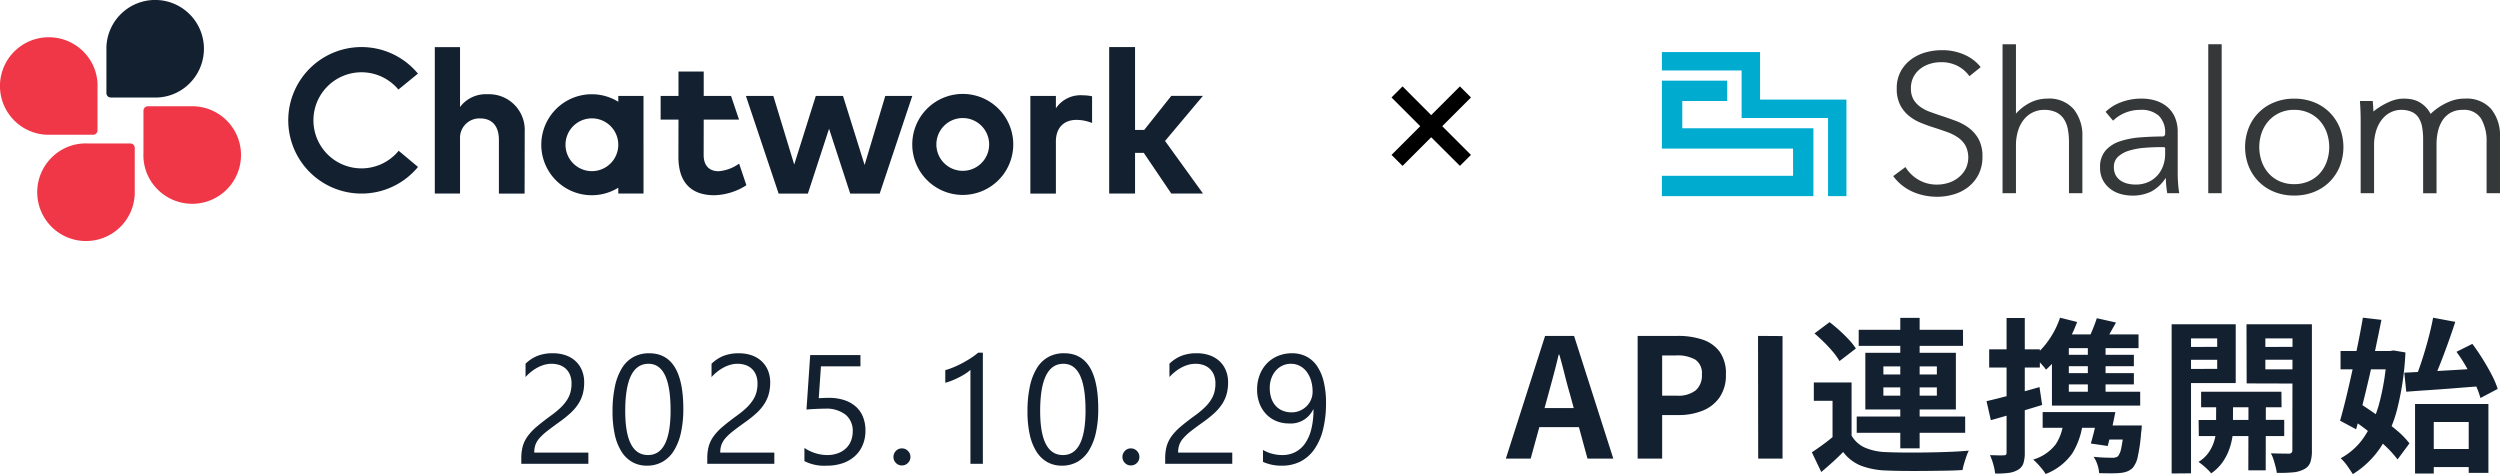 <svg xmlns="http://www.w3.org/2000/svg" xmlns:xlink="http://www.w3.org/1999/xlink" width="483.145" height="91.636" viewBox="0 0 483.145 91.636"><defs><clipPath id="a"><rect width="483.145" height="46.575" fill="none"/></clipPath></defs><g transform="translate(-1217.855 -402.372)"><g transform="translate(1217.855 402.372)"><g clip-path="url(#a)"><path d="M77.86,2.758a9.427,9.427,0,0,0-16.091,6.3V18a.842.842,0,0,0,.842.842h8.165a9.316,9.316,0,0,0,7.084-2.75,9.445,9.445,0,0,0,0-13.337" transform="translate(-41.204 0.001)" fill="#13202f"/><path d="M2.759,24.368a9.427,9.427,0,0,0,6.3,16.09H18a.842.842,0,0,0,.842-.842V31.451A9.316,9.316,0,0,0,16.1,24.368a9.445,9.445,0,0,0-13.337,0" transform="translate(0 -14.416)" fill="#f03748"/><path d="M24.361,99.374a9.427,9.427,0,0,0,16.091-6.3V84.128a.842.842,0,0,0-.842-.842H31.444a9.316,9.316,0,0,0-7.084,2.75,9.445,9.445,0,0,0,0,13.337" transform="translate(-14.412 -55.558)" fill="#f03748"/><path d="M99.361,77.785a9.427,9.427,0,0,0-6.3-16.09H84.115a.842.842,0,0,0-.842.842V70.7a9.316,9.316,0,0,0,2.751,7.084,9.445,9.445,0,0,0,13.337,0" transform="translate(-55.549 -41.155)" fill="#f03748"/><path d="M398.64,59.325a7.815,7.815,0,0,1-3.98,1.472c-1.548,0-2.878-.843-2.875-3.157l.013-6.817h6.824l-1.545-4.58H391.8V41.536h-4.879v4.707h-3.449v4.579h3.45l-.012,7.209c-.01,4.8,2.339,7.4,6.924,7.407a11.994,11.994,0,0,0,6.211-1.933Z" transform="translate(-255.799 -27.707)" fill="#13202f"/><path d="M455.9,69.023l4-13.352h5.218l-6.3,18.875h-5.7l-4.086-12.53-4.093,12.53h-5.655l-6.325-18.875h5.3l4.039,13.268,4.175-13.268h5.251Z" transform="translate(-288.809 -37.136)" fill="#13202f"/><path d="M648.854,43.337l1.768,0,5.231-6.579h6.114l-7.318,8.707,7.341,10.169h-6.134l-5.318-7.866-1.684,0v7.868h-5V27.324h5Z" transform="translate(-429.495 -18.227)" fill="#13202f"/><path d="M262.583,36.463a6.207,6.207,0,0,0-5.316,2.472V27.358h-4.875v28.3h4.875V44.733a3.738,3.738,0,0,1,3.913-3.594c2.276,0,3.608,1.478,3.6,4.155V55.671h4.968l.021-11.975a6.9,6.9,0,0,0-7.191-7.233" transform="translate(-168.363 -18.25)" fill="#13202f"/><path d="M329.119,55.027v1.13a9.759,9.759,0,1,0,0,16.614V73.9h4.875V55.027Zm-5.1,14.54a5.1,5.1,0,1,1,5.1-5.1,5.1,5.1,0,0,1-5.1,5.1" transform="translate(-209.63 -36.492)" fill="#13202f"/><path d="M610.031,55.5a8.537,8.537,0,0,0-1.848-.193,5.721,5.721,0,0,0-5.147,2.513V55.425H598.1V74.3h4.934V64.218c.006-2.753,1.662-4.163,3.976-4.158a8.042,8.042,0,0,1,3.018.6V55.5Z" transform="translate(-398.975 -36.89)" fill="#13202f"/><path d="M539.305,54.521a9.759,9.759,0,1,0,9.759,9.759,9.759,9.759,0,0,0-9.759-9.759m0,14.862a5.1,5.1,0,1,1,5.1-5.1,5.1,5.1,0,0,1-5.1,5.1" transform="translate(-353.243 -36.369)" fill="#13202f"/><path d="M188.671,47.364a9.287,9.287,0,1,1-.051-11.828l3.775-3.083a14.157,14.157,0,1,0,.013,18.037Z" transform="translate(-111.624 -18.227)" fill="#13202f"/><path d="M1113.617,44.173a10.186,10.186,0,0,0-2.564-1.39q-1.424-.532-2.829-.99-1.14-.381-2.184-.762a7.592,7.592,0,0,1-1.861-.971,4.682,4.682,0,0,1-1.311-1.428,4.155,4.155,0,0,1-.493-2.133,4.665,4.665,0,0,1,.514-2.247,4.8,4.8,0,0,1,1.352-1.58,5.854,5.854,0,0,1,1.866-.933,7.083,7.083,0,0,1,2.019-.3,6.868,6.868,0,0,1,3.313.743,6.587,6.587,0,0,1,2.247,1.961l2.171-1.752a8.048,8.048,0,0,0-2.932-2.3,10.382,10.382,0,0,0-4.684-.971,11.319,11.319,0,0,0-3.009.419,8.543,8.543,0,0,0-2.78,1.333,7.067,7.067,0,0,0-2.038,2.323,6.809,6.809,0,0,0-.78,3.351,6.851,6.851,0,0,0,.628,3.085,6.5,6.5,0,0,0,1.657,2.114,8.879,8.879,0,0,0,2.323,1.39q1.295.534,2.628.952,1.294.419,2.476.838a9.013,9.013,0,0,1,2.095,1.047,4.927,4.927,0,0,1,1.466,1.561,5.08,5.08,0,0,1,0,4.608,5.48,5.48,0,0,1-1.409,1.637,5.884,5.884,0,0,1-1.923.99,7.177,7.177,0,0,1-2.094.323,6.947,6.947,0,0,1-3.713-.971,7.228,7.228,0,0,1-2.456-2.418l-2.361,1.752a9.107,9.107,0,0,0,1.676,1.752,9.479,9.479,0,0,0,2.056,1.257A11.066,11.066,0,0,0,1105,57.2a12.225,12.225,0,0,0,2.437.248,11.4,11.4,0,0,0,3.18-.457,8.306,8.306,0,0,0,2.81-1.409,7.3,7.3,0,0,0,2-2.418,7.4,7.4,0,0,0,.77-3.485,6.873,6.873,0,0,0-.722-3.332,6.724,6.724,0,0,0-1.861-2.171" transform="translate(-733.073 -19.419)" fill="#343838"/><path d="M1171.067,36.19a7.344,7.344,0,0,0-3.236.739h0l-.186.1c-.052.027-.1.051-.155.079s-.1.06-.151.089c-.075.043-.152.089-.231.137l-.03.019a9.254,9.254,0,0,0-2.064,1.738V25.679h-2.59V54.47h2.59V45.33a9.464,9.464,0,0,1,.457-3.1,6.37,6.37,0,0,1,1.219-2.171,4.914,4.914,0,0,1,1.733-1.276,5,5,0,0,1,2-.419,5.308,5.308,0,0,1,2.342.457,3.733,3.733,0,0,1,1.485,1.275,5.347,5.347,0,0,1,.781,1.961,13.049,13.049,0,0,1,.229,2.552V54.47h2.589V43.54a8.019,8.019,0,0,0-1.695-5.332,6.263,6.263,0,0,0-5.084-2.018" transform="translate(-775.414 -17.13)" fill="#343838"/><path d="M1234.036,71.531V63.724a7.087,7.087,0,0,0-.533-2.856,5.442,5.442,0,0,0-1.485-2.018,6.421,6.421,0,0,0-2.209-1.2,8.877,8.877,0,0,0-2.7-.4,10.956,10.956,0,0,0-4.094.723A8.554,8.554,0,0,0,1220.1,59.8l1.447,1.714a7.1,7.1,0,0,1,2.323-1.523,7.651,7.651,0,0,1,2.97-.571,5.02,5.02,0,0,1,3.542,1.134,4.483,4.483,0,0,1,1.219,3.44v.3c-.12.089-.244.184-.348.268q-2.25.011-4.355.169a16.439,16.439,0,0,0-4.018.765,6.286,6.286,0,0,0-2.8,1.8,4.8,4.8,0,0,0-1.047,3.267,5,5,0,0,0,.59,2.522,5.281,5.281,0,0,0,1.485,1.682,5.894,5.894,0,0,0,1.98.936,8.286,8.286,0,0,0,2.113.286,8.153,8.153,0,0,0,3.713-.78,7.506,7.506,0,0,0,2.761-2.571h.076a14.768,14.768,0,0,0,.076,1.485q.076.763.191,1.409h2.323a14.881,14.881,0,0,1-.229-1.866q-.077-1.1-.076-2.132m-3.922.552a5.157,5.157,0,0,1-1.79,1.295,5.918,5.918,0,0,1-2.437.476,6.671,6.671,0,0,1-1.5-.171,4.139,4.139,0,0,1-1.352-.571,2.951,2.951,0,0,1-.971-1.047,3.233,3.233,0,0,1-.362-1.6,2.6,2.6,0,0,1,.838-2.019,5.55,5.55,0,0,1,2.152-1.162,14.065,14.065,0,0,1,2.932-.533q1.618-.133,3.218-.133h.6l.166.169v1.163a6.643,6.643,0,0,1-.381,2.247,5.733,5.733,0,0,1-1.1,1.885" transform="translate(-813.177 -38.19)" fill="#343838"/><rect width="2.59" height="28.791" transform="translate(426.766 8.549)" fill="#343838"/><path d="M1319.546,59.916a8.9,8.9,0,0,0-3.008-1.961,10.227,10.227,0,0,0-3.846-.7,10.118,10.118,0,0,0-3.809.7,8.791,8.791,0,0,0-4.97,4.932,10.237,10.237,0,0,0,0,7.464,8.974,8.974,0,0,0,1.961,2.97,8.882,8.882,0,0,0,3.009,1.961,10.112,10.112,0,0,0,3.809.7,10.221,10.221,0,0,0,3.846-.7,8.883,8.883,0,0,0,3.008-1.961,8.982,8.982,0,0,0,1.961-2.97,10.243,10.243,0,0,0,0-7.464,8.989,8.989,0,0,0-1.961-2.97m-.552,9.5a6.882,6.882,0,0,1-1.352,2.285,6.18,6.18,0,0,1-2.133,1.523,6.931,6.931,0,0,1-2.818.552,6.8,6.8,0,0,1-2.8-.552,6.207,6.207,0,0,1-2.113-1.523,6.842,6.842,0,0,1-1.352-2.285,8.467,8.467,0,0,1,0-5.6,6.835,6.835,0,0,1,1.352-2.285,6.436,6.436,0,0,1,2.113-1.542,6.6,6.6,0,0,1,2.8-.571,6.733,6.733,0,0,1,2.818.571,6.4,6.4,0,0,1,2.133,1.542,6.875,6.875,0,0,1,1.352,2.285,8.471,8.471,0,0,1,0,5.6" transform="translate(-869.328 -38.19)" fill="#343838"/><path d="M1395.233,59.269a6.265,6.265,0,0,0-5.084-2.018,7.4,7.4,0,0,0-3.017.589,11.539,11.539,0,0,0-3.614,2.36,5.693,5.693,0,0,0-.7-1.046,5.572,5.572,0,0,0-1.371-1.162,4.809,4.809,0,0,0-1.523-.59,7.883,7.883,0,0,0-1.5-.152,6.725,6.725,0,0,0-2.648.521h0a13.269,13.269,0,0,0-3.314,1.97c0-.138-.011-.282-.017-.433q-.038-.875-.114-1.6h-2.475q.076.914.114,2.057T1370,61.63v13.9h2.59V66.39a9.482,9.482,0,0,1,.457-3.1,6.563,6.563,0,0,1,1.2-2.171,4.838,4.838,0,0,1,1.676-1.276,4.48,4.48,0,0,1,1.847-.419,4.962,4.962,0,0,1,2.132.4,3.119,3.119,0,0,1,1.314,1.143,4.926,4.926,0,0,1,.667,1.809,13.477,13.477,0,0,1,.19,2.361v10.4h2.59V66.048a11,11,0,0,1,.266-2.437,6.645,6.645,0,0,1,.857-2.113,4.543,4.543,0,0,1,1.561-1.5,4.625,4.625,0,0,1,2.38-.571,3.837,3.837,0,0,1,3.561,1.714,8.617,8.617,0,0,1,1.047,4.532V75.53h2.59V64.6a8.019,8.019,0,0,0-1.695-5.331" transform="translate(-913.783 -38.19)" fill="#343838"/><path d="M968.636,56.026V50.768h8.679V46.836H964.7V59.958h25.346v5.258H964.7v3.933h29.278V56.026H968.636Z" transform="translate(-643.523 -31.243)" fill="#00abd0"/><path d="M985.442,39.412h-1.777v-9.19H964.7v3.554h15.407v9.19h16.7v15.1h3.554V39.412Z" transform="translate(-643.523 -20.16)" fill="#00abd0"/><path d="M807.727,52.3l2.136-2.136,5.534,5.551,5.551-5.551,2.136,2.136-5.551,5.551,5.551,5.551-2.136,2.119L815.4,59.992l-5.534,5.534-2.136-2.119,5.551-5.551Z" transform="translate(-538.808 -33.466)"/></g></g><path d="M-.128,0,7.456-23.712h5.6L20.64,0H15.648l-3.36-12.352q-.544-1.856-1.04-3.856T10.208-20.1H10.08q-.448,1.92-.976,3.9t-1.04,3.84L4.672,0Zm4.7-6.08V-9.76H15.84v3.68ZM25.344,0V-23.712H33.12a14.777,14.777,0,0,1,4.72.7,6.776,6.776,0,0,1,3.328,2.32A7.149,7.149,0,0,1,42.4-16.256a7.5,7.5,0,0,1-1.232,4.432,7.261,7.261,0,0,1-3.3,2.576,12.27,12.27,0,0,1-4.624.832H30.08V0ZM30.08-12.16h2.848a5.486,5.486,0,0,0,3.632-1.024,3.815,3.815,0,0,0,1.2-3.072A3.145,3.145,0,0,0,36.5-19.12a6.929,6.929,0,0,0-3.728-.816H30.08ZM48.64,0l-.032-23.712,4.736.032V0ZM66.688-14.72V-2.912h-3.68v-8.256H59.392V-14.72Zm0,10.272A5.57,5.57,0,0,0,69.312-2.1a11.275,11.275,0,0,0,4.128.848q1.44.064,3.472.08t4.256-.016q2.224-.032,4.352-.112t3.824-.24a7.832,7.832,0,0,0-.464,1.1Q88.64.256,88.432.96a11.575,11.575,0,0,0-.3,1.248q-1.472.1-3.392.128t-3.968.048q-2.048.016-3.968,0T73.408,2.3a15.144,15.144,0,0,1-4.9-.928A8.139,8.139,0,0,1,65.056-1.28q-.928.96-1.968,1.9T60.832,2.592L59.008-1.216q1.024-.672,2.16-1.5T63.36-4.448ZM59.52-24.192l2.912-2.176q.928.7,1.92,1.6t1.824,1.792a12.222,12.222,0,0,1,1.344,1.7l-3.168,2.432a11.875,11.875,0,0,0-1.232-1.744,25.552,25.552,0,0,0-1.744-1.888Q60.416-23.424,59.52-24.192Zm8.544-.7h20.16v3.1H68.064ZM67.68-8.128H88.64v3.136H67.68ZM76.1-27.2H79.84V-1.984H76.1ZM72.832-13.76v1.6H83.168v-1.6Zm0-4.064v1.568H83.168v-1.568Zm-3.488-2.624h17.5V-9.5h-17.5Zm37.632-6.784,3.3.832a25.283,25.283,0,0,1-2.576,5.152,19.624,19.624,0,0,1-3.44,4.064,6.716,6.716,0,0,0-.672-.848q-.448-.5-.9-.976a8.477,8.477,0,0,0-.8-.768,14.652,14.652,0,0,0,3.008-3.28A16.791,16.791,0,0,0,106.976-27.232Zm7.1.1,3.712.832q-.736,1.312-1.424,2.528t-1.3,2.08l-2.944-.8a23.7,23.7,0,0,0,1.088-2.3Q113.76-26.112,114.08-27.136ZM107.1-16.512h14.144v2.176H107.1Zm-3.488,7.52H115.2v3.04H103.616ZM107.1-20.064h14.144v2.208H107.1Zm5.248-2.656h3.424v10.848h-3.424ZM115.424-6.4h5.216v2.72h-6.016Zm3.9,0h3.456l-.032.48q-.032.48-.1.864a32.648,32.648,0,0,1-.64,4.624,4.984,4.984,0,0,1-.992,2.224,3.341,3.341,0,0,1-1.1.7,5.088,5.088,0,0,1-1.392.288q-.64.064-1.728.064t-2.272-.032a6.088,6.088,0,0,0-.32-1.616,6.334,6.334,0,0,0-.736-1.552q1.088.128,2.1.16t1.488.032a1.762,1.762,0,0,0,1.12-.288,3.946,3.946,0,0,0,.64-1.632,30.5,30.5,0,0,0,.512-3.9Zm-11.68-1.472h3.808a14.556,14.556,0,0,1-2.1,6.848,11.148,11.148,0,0,1-5.168,4,6.721,6.721,0,0,0-.624-.9q-.432-.544-.912-1.056a9.968,9.968,0,0,0-.864-.832,8.456,8.456,0,0,0,4.336-2.928A9.273,9.273,0,0,0,107.648-7.872ZM108.064-24h14.08v2.656h-16.48Zm-2.656,3.008,3.264-2.848v12.224h-3.264Zm0,8.064h17.056v2.688H105.408ZM92.768-11.1q1.952-.448,4.7-1.184t5.536-1.536l.512,3.456q-2.528.768-5.136,1.552T93.6-7.424ZM93.28-21.12h9.792v3.52H93.28Zm3.36-6.048h3.52V-1.184a6.569,6.569,0,0,1-.272,2.1A2.287,2.287,0,0,1,98.88,2.144a4.527,4.527,0,0,1-1.776.608,16.358,16.358,0,0,1-2.672.128,10.243,10.243,0,0,0-.352-1.744,12.146,12.146,0,0,0-.64-1.808q.9.032,1.648.048a9.333,9.333,0,0,0,1.04-.016.56.56,0,0,0,.4-.112.618.618,0,0,0,.112-.432ZM114.3-8.992h3.36q-.32,1.664-.72,3.456t-.752,3.1l-3.264-.48q.384-1.28.768-2.928T114.3-8.992Zm19.936-3.936h15.52l.032,3.008H134.24Zm-.48,5.472L150.3-7.488v3.136H133.792ZM143.392-12h3.36L146.72,2.272h-3.36Zm-6.24.128,3.264.032-.032,6.112a8.992,8.992,0,0,1-.16,1.888,13.061,13.061,0,0,1-.656,2.32,9.919,9.919,0,0,1-1.3,2.368,8.652,8.652,0,0,1-2.08,2A10.529,10.529,0,0,0,135.04,1.68,12.238,12.238,0,0,0,133.728.64a6.445,6.445,0,0,0,2.1-2.016,7.881,7.881,0,0,0,1.04-2.384,7.456,7.456,0,0,0,.256-1.968Zm-6.72-9.7L138.5-21.6l.032,2.5h-8.064Zm14.848,0,8.1-.032.032,2.5h-8.1Zm6.624-4.384h3.744V-1.6a7.1,7.1,0,0,1-.3,2.32,2.418,2.418,0,0,1-1.2,1.328A5.524,5.524,0,0,1,152,2.656a27.514,27.514,0,0,1-3.136.1,9.888,9.888,0,0,0-.24-1.2q-.176-.688-.4-1.392a5.626,5.626,0,0,0-.512-1.184q1.088.032,2.112.048t1.44.016a.694.694,0,0,0,.464-.192.7.7,0,0,0,.144-.48Zm-21.12,0h10.144v11.36H130.816l-.032-2.72,6.56-.032v-5.888h-6.528Zm23.072,0v2.72h-7.2v5.984h7.2V-14.5l-10.816-.032-.032-11.424Zm-25.312,0h3.744v28.8l-3.744.032Zm48.96,24.1h10.208V1.632H177.5Zm-1.92-8.7H189.76V2.752h-3.808V-7.072H179.2V2.88h-3.616Zm-2.08-6.048q1.92-.1,4.4-.224t5.216-.288q2.736-.16,5.424-.352l-.032,3.456q-2.56.192-5.168.4t-5.024.368q-2.416.16-4.432.32Zm10.08-4.032,3.072-1.536q.992,1.312,1.968,2.88t1.76,3.072a16.626,16.626,0,0,1,1.168,2.752l-3.328,1.76a16.253,16.253,0,0,0-1.056-2.768q-.736-1.552-1.648-3.168A28.314,28.314,0,0,0,183.584-20.64Zm-4.512-6.592,4.288.8q-.672,2.048-1.44,4.192t-1.552,4.112q-.784,1.968-1.52,3.472l-3.2-.8q.48-1.216.976-2.672t.96-3.04q.464-1.584.848-3.136T179.072-27.232ZM161.184-20.8H171.52v3.552H161.184Zm4.32-6.432,3.584.416q-.512,2.528-1.1,5.344t-1.248,5.632q-.656,2.816-1.3,5.424t-1.248,4.752l-3.1-1.664q.544-1.888,1.136-4.32t1.184-5.136q.592-2.7,1.136-5.376T165.5-27.232ZM162.976-7.84l2.112-2.688q1.664,1.056,3.488,2.368T172-5.5a15.363,15.363,0,0,1,2.5,2.56l-2.3,3.1A20.636,20.636,0,0,0,169.776-2.5q-1.52-1.44-3.312-2.848T162.976-7.84Zm7.168-12.96h.64l.64-.1,2.3.384a54.763,54.763,0,0,1-1.552,10.784,24.742,24.742,0,0,1-3.312,7.648,17.521,17.521,0,0,1-5.312,5.088q-.416-.7-1.072-1.616a9.035,9.035,0,0,0-1.264-1.456,12.769,12.769,0,0,0,4.608-4.224,22.033,22.033,0,0,0,2.944-6.768,47.016,47.016,0,0,0,1.376-9.04Z" transform="translate(1509 491)" fill="#13202f"/><path d="M11.309-15.5a4.343,4.343,0,0,0-.3-1.685,3.337,3.337,0,0,0-.82-1.194,3.361,3.361,0,0,0-1.223-.71,4.79,4.79,0,0,0-1.523-.234,5.039,5.039,0,0,0-1.377.19,6.694,6.694,0,0,0-1.311.527,8.065,8.065,0,0,0-1.23.806,8.888,8.888,0,0,0-1.106,1.04v-2.578a7.182,7.182,0,0,1,2.263-1.5,7.969,7.969,0,0,1,3.054-.52,7.373,7.373,0,0,1,2.388.374,5.474,5.474,0,0,1,1.9,1.091,5.045,5.045,0,0,1,1.267,1.772,5.978,5.978,0,0,1,.461,2.417,8.288,8.288,0,0,1-.286,2.256,6.976,6.976,0,0,1-.864,1.9,9.189,9.189,0,0,1-1.458,1.714,20.646,20.646,0,0,1-2.065,1.67Q7.6-7.1,6.643-6.357a10.782,10.782,0,0,0-1.523,1.4,4.059,4.059,0,0,0-.791,1.3,4.557,4.557,0,0,0-.227,1.5H14.561V0H1.6V-1.04A8.667,8.667,0,0,1,1.89-3.413a6.162,6.162,0,0,1,.967-1.948A10.812,10.812,0,0,1,4.622-7.207q1.091-.923,2.673-2.08a16.9,16.9,0,0,0,1.912-1.567,8.149,8.149,0,0,0,1.238-1.494,5.366,5.366,0,0,0,.667-1.516A6.537,6.537,0,0,0,11.309-15.5Zm21.6,4.907a20.635,20.635,0,0,1-.476,4.673A10.888,10.888,0,0,1,31.06-2.483,6.2,6.2,0,0,1,28.848-.359a6.055,6.055,0,0,1-2.981.725,5.655,5.655,0,0,1-2.82-.7A5.91,5.91,0,0,1,20.96-2.358a10.283,10.283,0,0,1-1.289-3.274,20.244,20.244,0,0,1-.439-4.446,22.915,22.915,0,0,1,.461-4.863,11.124,11.124,0,0,1,1.355-3.538,6.031,6.031,0,0,1,2.219-2.153,6.231,6.231,0,0,1,3.04-.725Q32.913-21.357,32.913-10.591Zm-2.461.234q0-8.965-4.263-8.965-4.5,0-4.5,9.126,0,8.511,4.409,8.511Q30.452-1.685,30.452-10.356Zm16.8-5.142a4.343,4.343,0,0,0-.3-1.685,3.337,3.337,0,0,0-.82-1.194,3.361,3.361,0,0,0-1.223-.71,4.79,4.79,0,0,0-1.523-.234,5.039,5.039,0,0,0-1.377.19A6.694,6.694,0,0,0,40.7-18.6a8.065,8.065,0,0,0-1.23.806,8.888,8.888,0,0,0-1.106,1.04v-2.578a7.182,7.182,0,0,1,2.263-1.5,7.969,7.969,0,0,1,3.054-.52,7.373,7.373,0,0,1,2.388.374,5.474,5.474,0,0,1,1.9,1.091,5.045,5.045,0,0,1,1.267,1.772A5.978,5.978,0,0,1,49.7-15.7a8.288,8.288,0,0,1-.286,2.256,6.976,6.976,0,0,1-.864,1.9,9.189,9.189,0,0,1-1.458,1.714,20.646,20.646,0,0,1-2.065,1.67q-1.479,1.055-2.439,1.8a10.782,10.782,0,0,0-1.523,1.4,4.06,4.06,0,0,0-.791,1.3,4.557,4.557,0,0,0-.227,1.5H50.5V0H37.54V-1.04a8.667,8.667,0,0,1,.293-2.373A6.162,6.162,0,0,1,38.8-5.361a10.812,10.812,0,0,1,1.765-1.846q1.091-.923,2.673-2.08a16.9,16.9,0,0,0,1.912-1.567,8.149,8.149,0,0,0,1.238-1.494,5.366,5.366,0,0,0,.667-1.516A6.537,6.537,0,0,0,47.252-15.5ZM68.11-6.416a7.07,7.07,0,0,1-.527,2.783,6.085,6.085,0,0,1-1.5,2.139A6.723,6.723,0,0,1,63.73-.117a9.2,9.2,0,0,1-3.062.483,8.457,8.457,0,0,1-4.351-.879V-3.062A8,8,0,0,0,60.7-1.685a5.927,5.927,0,0,0,2.058-.337,4.573,4.573,0,0,0,1.56-.937,4.014,4.014,0,0,0,.989-1.45,4.909,4.909,0,0,0,.344-1.86,3.985,3.985,0,0,0-1.377-3.215,6.039,6.039,0,0,0-4-1.165q-.425,0-.894.015t-.937.037q-.469.022-.916.051t-.813.073l.718-10.532h9.712v2.168H59.511l-.425,6.167q.469-.029,1-.051t.938-.022a9.427,9.427,0,0,1,2.988.439,6.331,6.331,0,0,1,2.234,1.252A5.251,5.251,0,0,1,67.634-9.06,7.007,7.007,0,0,1,68.11-6.416ZM75.154.322A1.555,1.555,0,0,1,74-.161a1.591,1.591,0,0,1-.476-1.157A1.616,1.616,0,0,1,74-2.483a1.544,1.544,0,0,1,1.15-.491,1.584,1.584,0,0,1,1.172.491,1.6,1.6,0,0,1,.483,1.165,1.579,1.579,0,0,1-.483,1.157A1.6,1.6,0,0,1,75.154.322ZM90.8,0h-2.4V-18.149a5.56,5.56,0,0,1-.813.637,13.252,13.252,0,0,1-1.2.71q-.667.352-1.406.659a10.22,10.22,0,0,1-1.443.483v-2.432a13.966,13.966,0,0,0,1.677-.593q.886-.374,1.743-.835t1.619-.967a12.851,12.851,0,0,0,1.318-.989H90.8ZM113.1-10.591a20.635,20.635,0,0,1-.476,4.673,10.888,10.888,0,0,1-1.377,3.435A6.2,6.2,0,0,1,109.04-.359a6.055,6.055,0,0,1-2.981.725,5.655,5.655,0,0,1-2.82-.7,5.91,5.91,0,0,1-2.087-2.029,10.283,10.283,0,0,1-1.289-3.274,20.244,20.244,0,0,1-.439-4.446,22.915,22.915,0,0,1,.461-4.863,11.124,11.124,0,0,1,1.355-3.538,6.031,6.031,0,0,1,2.219-2.153,6.231,6.231,0,0,1,3.04-.725Q113.1-21.357,113.1-10.591Zm-2.461.234q0-8.965-4.263-8.965-4.5,0-4.5,9.126,0,8.511,4.409,8.511Q110.644-1.685,110.644-10.356ZM119.4.322a1.555,1.555,0,0,1-1.15-.483,1.591,1.591,0,0,1-.476-1.157,1.616,1.616,0,0,1,.476-1.165,1.544,1.544,0,0,1,1.15-.491,1.584,1.584,0,0,1,1.172.491,1.6,1.6,0,0,1,.483,1.165,1.579,1.579,0,0,1-.483,1.157A1.6,1.6,0,0,1,119.4.322ZM135.748-15.5a4.343,4.343,0,0,0-.3-1.685,3.337,3.337,0,0,0-.82-1.194,3.361,3.361,0,0,0-1.223-.71,4.79,4.79,0,0,0-1.523-.234,5.039,5.039,0,0,0-1.377.19,6.694,6.694,0,0,0-1.311.527,8.065,8.065,0,0,0-1.23.806,8.888,8.888,0,0,0-1.106,1.04v-2.578a7.182,7.182,0,0,1,2.263-1.5,7.969,7.969,0,0,1,3.054-.52,7.373,7.373,0,0,1,2.388.374,5.474,5.474,0,0,1,1.9,1.091,5.045,5.045,0,0,1,1.267,1.772,5.978,5.978,0,0,1,.461,2.417,8.288,8.288,0,0,1-.286,2.256,6.976,6.976,0,0,1-.864,1.9,9.189,9.189,0,0,1-1.458,1.714,20.646,20.646,0,0,1-2.065,1.67q-1.479,1.055-2.439,1.8a10.782,10.782,0,0,0-1.523,1.4,4.06,4.06,0,0,0-.791,1.3,4.557,4.557,0,0,0-.227,1.5H139V0H126.036V-1.04a8.667,8.667,0,0,1,.293-2.373,6.162,6.162,0,0,1,.967-1.948,10.812,10.812,0,0,1,1.765-1.846q1.091-.923,2.673-2.08a16.9,16.9,0,0,0,1.912-1.567,8.149,8.149,0,0,0,1.238-1.494,5.366,5.366,0,0,0,.667-1.516A6.537,6.537,0,0,0,135.748-15.5Zm21.37,3.735a20.923,20.923,0,0,1-.571,5.134,11.453,11.453,0,0,1-1.67,3.809A7.392,7.392,0,0,1,152.2-.447a7.771,7.771,0,0,1-3.6.813,8.632,8.632,0,0,1-3.662-.732v-2.3a7.465,7.465,0,0,0,3.721.981,5.4,5.4,0,0,0,2.542-.586,5.263,5.263,0,0,0,1.9-1.707,8.378,8.378,0,0,0,1.187-2.761,15.591,15.591,0,0,0,.41-3.765h-.059a4.8,4.8,0,0,1-4.687,2.71,6.3,6.3,0,0,1-2.476-.476,5.671,5.671,0,0,1-1.948-1.348,6.167,6.167,0,0,1-1.274-2.073,7.443,7.443,0,0,1-.454-2.651,7.723,7.723,0,0,1,.505-2.842A6.623,6.623,0,0,1,145.7-19.4a6.292,6.292,0,0,1,2.139-1.443,6.994,6.994,0,0,1,2.7-.513,5.983,5.983,0,0,1,2.805.637,5.622,5.622,0,0,1,2.058,1.86,9.192,9.192,0,0,1,1.274,3.01A17.187,17.187,0,0,1,157.118-11.763Zm-2.593-2.153a7.314,7.314,0,0,0-.315-2.212,5.355,5.355,0,0,0-.872-1.707,3.911,3.911,0,0,0-1.326-1.1,3.669,3.669,0,0,0-1.677-.388,3.8,3.8,0,0,0-1.611.344,3.874,3.874,0,0,0-1.3.967,4.616,4.616,0,0,0-.864,1.479,5.375,5.375,0,0,0-.315,1.868,6.144,6.144,0,0,0,.3,1.992,4.16,4.16,0,0,0,.857,1.487,3.7,3.7,0,0,0,1.34.93,4.523,4.523,0,0,0,1.736.322,3.978,3.978,0,0,0,1.575-.315,4.17,4.17,0,0,0,1.289-.85,3.914,3.914,0,0,0,.864-1.26A3.873,3.873,0,0,0,154.525-13.916Z" transform="translate(1317 492)" fill="#13202f"/></g></svg>